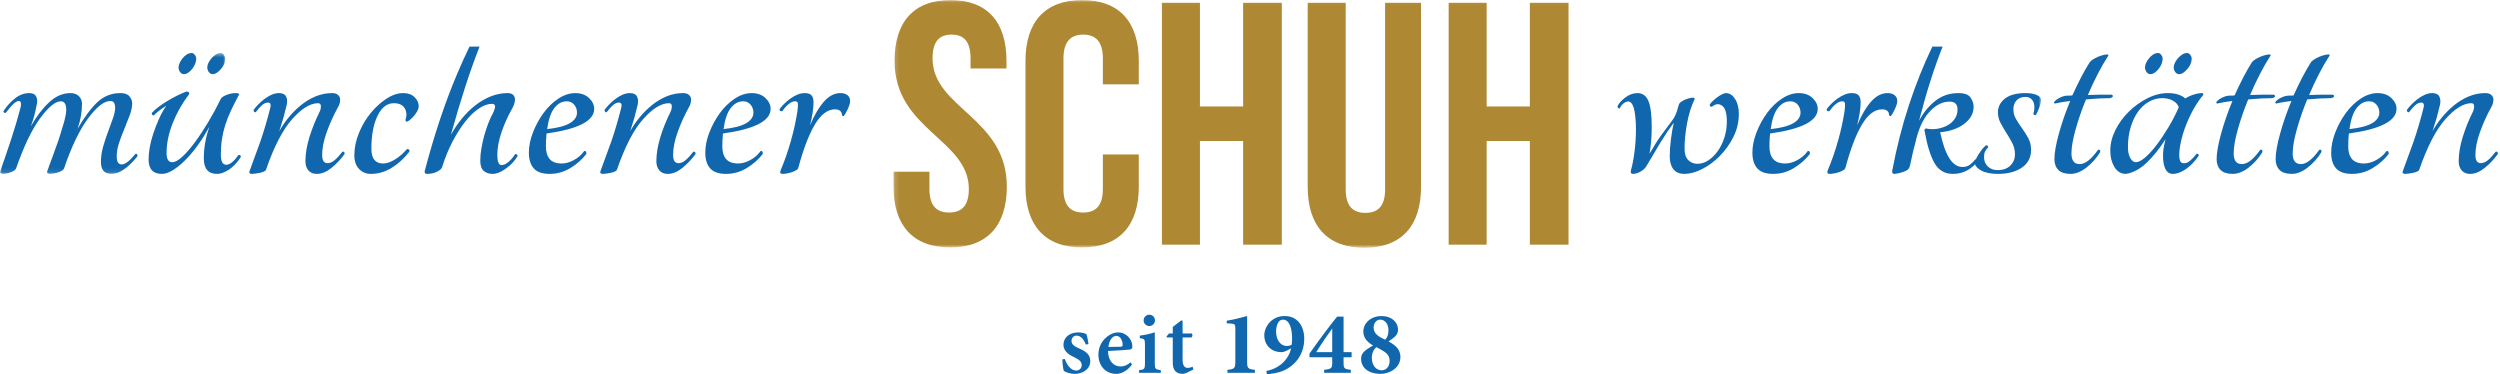 <?xml version="1.0" encoding="UTF-8"?>
<svg width="588px" height="88px" viewBox="0 0 588 88" version="1.1" xmlns="http://www.w3.org/2000/svg" xmlns:xlink="http://www.w3.org/1999/xlink">
    <!-- Generator: Sketch 64 (93537) - https://sketch.com -->
    <title>MSW_Logo_blau_gold_neu_30042020</title>
    <desc>Created with Sketch.</desc>
    <defs>
        <polygon id="path-1" points="0 0.469 52.984 0.469 52.984 28.9 0 28.9"></polygon>
        <polygon id="path-3" points="0.156 0.04 270.045 0.04 270.045 58.275 0.156 58.275"></polygon>
    </defs>
    <g id="MSW_Logo_blau_gold_neu_30042020" stroke="none" stroke-width="1" fill="none" fill-rule="evenodd">
        <path d="M121.125,36.298 C120.729,36.941 120.233,37.523 119.64,38.042 C119.045,38.563 118.501,38.822 118.006,38.822 C117.61,38.822 117.338,38.599 117.19,38.154 C117.042,37.708 116.967,37.139 116.967,36.446 C116.967,34.863 117.29,33.106 117.933,31.176 C118.576,29.246 119.417,27.365 120.457,25.534 C120.901,24.742 121.125,24.025 121.125,23.381 C121.125,22.985 120.988,22.639 120.716,22.342 C120.443,22.045 120.011,21.896 119.417,21.896 C118.032,21.896 116.695,22.156 115.409,22.676 C114.122,23.196 112.91,23.901 111.771,24.792 C110.633,25.682 109.582,26.722 108.617,27.909 C107.651,29.097 106.797,30.359 106.056,31.695 C108.334,23.48 110.563,16.613 112.744,11.095 C112.763,11.047 112.782,11.002 112.801,10.955 L110.433,10.955 C109.468,12.942 108.517,15.022 107.584,17.22 C104.687,24.049 102.124,31.72 99.894,40.232 C99.795,40.678 99.994,40.9 100.489,40.9 C101.33,40.9 102.097,40.726 102.79,40.381 C103.482,40.033 103.877,39.688 103.977,39.342 C104.669,37.114 105.499,35.085 106.463,33.254 C107.429,31.423 108.431,29.852 109.471,28.54 C110.51,27.229 111.573,26.214 112.663,25.497 C113.75,24.779 114.766,24.42 115.706,24.42 C116.201,24.42 116.447,24.643 116.447,25.089 C116.447,25.336 116.325,25.757 116.077,26.351 C115.631,27.142 115.224,28.021 114.852,28.986 C114.48,29.951 114.16,30.928 113.887,31.918 C113.614,32.908 113.392,33.91 113.219,34.925 C113.045,35.939 112.958,36.892 112.958,37.783 C112.958,38.92 113.231,39.725 113.775,40.195 C114.319,40.664 115.013,40.9 115.854,40.9 C116.794,40.9 117.846,40.48 119.008,39.639 C120.171,38.797 121.075,37.832 121.719,36.743 C121.768,36.595 121.719,36.459 121.569,36.335 C121.421,36.211 121.272,36.199 121.125,36.298" id="Fill-1" fill="#1167AD"></path>
        <path d="M163.063,35.704 C162.37,36.595 161.75,37.263 161.207,37.708 C160.663,38.154 160.118,38.376 159.573,38.376 C158.732,38.376 158.312,37.733 158.312,36.446 C158.312,34.863 158.67,33.069 159.388,31.064 C160.105,29.06 160.983,27.118 162.023,25.237 C162.37,24.693 162.542,24.074 162.542,23.381 C162.542,22.985 162.381,22.639 162.061,22.342 C161.738,22.045 161.28,21.896 160.687,21.896 C159.301,21.896 157.99,22.156 156.752,22.676 C155.516,23.196 154.364,23.888 153.301,24.754 C152.236,25.621 151.271,26.586 150.405,27.65 C149.54,28.714 148.81,29.79 148.215,30.879 L149.219,27.65 L149.998,24.569 C150.146,23.827 150.084,23.196 149.812,22.676 C149.54,22.156 148.983,21.896 148.142,21.896 C147.547,21.896 146.955,22.033 146.36,22.305 C145.767,22.577 145.197,22.923 144.652,23.344 C144.108,23.765 143.625,24.198 143.206,24.643 C142.785,25.089 142.451,25.484 142.204,25.83 C142.153,25.979 142.19,26.128 142.314,26.276 C142.438,26.425 142.575,26.45 142.723,26.351 C143.119,25.806 143.564,25.299 144.059,24.829 C144.554,24.359 145.073,24.122 145.618,24.122 C145.865,24.122 146.039,24.235 146.138,24.458 C146.236,24.68 146.211,25.039 146.063,25.534 C145.419,28.107 144.666,30.668 143.799,33.217 L141.238,40.232 C141.14,40.48 141.151,40.652 141.275,40.752 C141.399,40.851 141.584,40.9 141.833,40.9 C142.029,40.9 142.303,40.875 142.648,40.826 C142.995,40.777 143.341,40.715 143.688,40.641 C144.035,40.566 144.344,40.467 144.616,40.344 C144.888,40.221 145.048,40.084 145.099,39.935 C146.979,34.492 149.033,30.52 151.259,28.021 C153.486,25.522 155.516,24.272 157.347,24.272 C157.792,24.272 158.015,24.519 158.015,25.014 C158.015,25.41 157.94,25.781 157.792,26.128 C156.752,28.206 155.923,30.26 155.306,32.289 C154.687,34.318 154.377,36.199 154.377,37.931 C154.377,38.822 154.612,39.539 155.083,40.084 C155.553,40.627 156.208,40.9 157.049,40.9 C158.188,40.9 159.338,40.43 160.501,39.49 C161.665,38.55 162.691,37.461 163.582,36.224 C163.631,36.026 163.582,35.865 163.434,35.741 C163.285,35.617 163.162,35.605 163.063,35.704" id="Fill-2" fill="#1167AD"></path>
        <path d="M94.848,21.896 C93.561,21.896 92.249,22.33 90.914,23.196 C89.578,24.062 88.34,25.188 87.202,26.573 C86.063,27.959 85.136,29.53 84.419,31.287 C83.701,33.044 83.341,34.788 83.341,36.521 C83.341,37.906 83.712,38.982 84.456,39.75 C85.197,40.518 86.113,40.9 87.202,40.9 C88.934,40.9 90.566,40.43 92.102,39.49 C93.635,38.55 95.02,37.288 96.258,35.704 C96.357,35.506 96.332,35.333 96.184,35.184 C96.036,35.036 95.862,35.011 95.665,35.11 C94.823,36.1 93.895,36.904 92.88,37.523 C91.867,38.141 90.938,38.451 90.097,38.451 C88.266,38.451 87.351,37.288 87.351,34.962 C87.351,31.794 87.832,29.221 88.797,27.241 C89.763,25.262 91.038,24.272 92.621,24.272 C93.857,24.272 94.711,24.668 95.182,25.46 C95.651,26.252 95.713,27.167 95.368,28.206 C95.368,28.553 95.516,28.677 95.812,28.578 C96.06,28.479 96.345,28.281 96.666,27.984 C96.988,27.687 97.285,27.365 97.558,27.019 C97.83,26.672 98.053,26.326 98.226,25.979 C98.398,25.633 98.485,25.311 98.485,25.014 C98.485,24.222 98.164,23.505 97.52,22.862 C96.876,22.218 95.985,21.896 94.848,21.896" id="Fill-3" fill="#1167AD"></path>
        <path d="M133.993,28.986 C132.849,29.654 131.083,30.112 128.694,30.359 C128.993,28.132 129.553,26.487 130.374,25.423 C131.194,24.359 132.177,23.827 133.322,23.827 C134.018,23.827 134.589,24.086 135.038,24.606 C135.485,25.126 135.709,25.757 135.709,26.499 C135.709,27.489 135.138,28.318 133.993,28.986 Z M135.301,21.896 C133.964,21.896 132.641,22.33 131.33,23.196 C130.019,24.062 128.855,25.188 127.84,26.573 C126.827,27.959 125.998,29.481 125.354,31.139 C124.71,32.797 124.389,34.393 124.389,35.927 C124.389,37.51 124.772,38.734 125.54,39.601 C126.307,40.467 127.557,40.9 129.289,40.9 C131.021,40.9 132.641,40.443 134.15,39.527 C135.66,38.611 136.91,37.51 137.899,36.224 C137.948,36.026 137.923,35.84 137.825,35.667 C137.726,35.494 137.578,35.457 137.379,35.556 C136.786,36.397 135.994,37.09 135.004,37.634 C134.015,38.178 133.049,38.451 132.108,38.451 C130.823,38.451 129.882,38.104 129.289,37.411 C128.694,36.719 128.397,35.729 128.397,34.442 L128.435,32.883 L128.545,31.398 C136.019,30.359 139.754,28.429 139.754,25.608 C139.754,24.668 139.347,23.814 138.531,23.047 C137.713,22.28 136.638,21.896 135.301,21.896 L135.301,21.896 Z" id="Fill-4" fill="#1167AD"></path>
        <path d="M80.522,35.704 C79.83,36.595 79.211,37.263 78.666,37.708 C78.123,38.154 77.579,38.376 77.034,38.376 C76.192,38.376 75.771,37.733 75.771,36.446 C75.771,34.863 76.13,33.069 76.849,31.064 C77.565,29.06 78.444,27.118 79.483,25.237 C79.83,24.693 80.003,24.074 80.003,23.381 C80.003,22.985 79.842,22.639 79.52,22.342 C79.199,22.045 78.742,21.896 78.147,21.896 C76.762,21.896 75.451,22.156 74.213,22.676 C72.976,23.196 71.826,23.888 70.762,24.754 C69.698,25.621 68.732,26.586 67.867,27.65 C67,28.714 66.27,29.79 65.677,30.879 L66.679,27.65 L67.457,24.569 C67.606,23.827 67.544,23.196 67.272,22.676 C67,22.156 66.443,21.896 65.602,21.896 C65.008,21.896 64.415,22.033 63.82,22.305 C63.227,22.577 62.658,22.923 62.113,23.344 C61.568,23.765 61.086,24.198 60.665,24.643 C60.246,25.089 59.912,25.484 59.664,25.83 C59.614,25.979 59.651,26.128 59.774,26.276 C59.898,26.425 60.035,26.45 60.184,26.351 C60.58,25.806 61.024,25.299 61.519,24.829 C62.015,24.359 62.534,24.122 63.079,24.122 C63.326,24.122 63.498,24.235 63.598,24.458 C63.696,24.68 63.672,25.039 63.523,25.534 C62.88,28.107 62.125,30.668 61.259,33.217 L58.698,40.232 C58.6,40.48 58.611,40.652 58.735,40.752 C58.859,40.851 59.045,40.9 59.292,40.9 C59.491,40.9 59.763,40.875 60.109,40.826 C60.456,40.777 60.802,40.715 61.148,40.641 C61.495,40.566 61.804,40.467 62.077,40.344 C62.349,40.221 62.51,40.084 62.559,39.935 C64.439,34.492 66.493,30.52 68.72,28.021 C70.946,25.522 72.976,24.272 74.807,24.272 C75.252,24.272 75.475,24.519 75.475,25.014 C75.475,25.41 75.4,25.781 75.252,26.128 C74.213,28.206 73.385,30.26 72.766,32.289 C72.146,34.318 71.837,36.199 71.837,37.931 C71.837,38.822 72.072,39.539 72.542,40.084 C73.013,40.627 73.668,40.9 74.51,40.9 C75.648,40.9 76.798,40.43 77.961,39.49 C79.124,38.55 80.151,37.461 81.042,36.224 C81.091,36.026 81.042,35.865 80.894,35.741 C80.746,35.617 80.622,35.605 80.522,35.704" id="Fill-5" fill="#1167AD"></path>
        <path d="M43.261,17.442 C43.606,17.442 43.954,17.319 44.299,17.071 C44.645,16.824 44.956,16.527 45.227,16.18 C45.499,15.834 45.723,15.45 45.895,15.03 C46.068,14.609 46.155,14.201 46.155,13.805 C46.155,13.508 46.043,13.211 45.821,12.913 C45.599,12.617 45.364,12.469 45.117,12.469 C44.67,12.469 44.263,12.592 43.892,12.84 C43.52,13.087 43.199,13.384 42.927,13.731 C42.654,14.077 42.432,14.436 42.258,14.807 C42.084,15.178 41.998,15.512 41.998,15.809 C41.998,16.255 42.123,16.638 42.37,16.96 C42.617,17.282 42.914,17.442 43.261,17.442" id="Fill-6" fill="#1167AD"></path>
        <g id="Group-10" transform="translate(0, 12)">
            <mask id="mask-2" fill="white">
                <use xlink:href="#path-1"></use>
            </mask>
            <g id="Clip-8"></g>
            <path d="M50.016,5.442 C50.361,5.442 50.708,5.319 51.055,5.071 C51.4,4.824 51.723,4.527 52.019,4.18 C52.316,3.834 52.552,3.45 52.725,3.03 C52.897,2.609 52.984,2.201 52.984,1.805 C52.984,1.508 52.873,1.211 52.65,0.913 C52.428,0.617 52.192,0.469 51.945,0.469 C51.499,0.469 51.091,0.592 50.721,0.84 C50.35,1.087 50.016,1.384 49.719,1.731 C49.421,2.077 49.186,2.436 49.014,2.807 C48.839,3.178 48.753,3.512 48.753,3.809 C48.753,4.255 48.877,4.638 49.124,4.96 C49.372,5.282 49.668,5.442 50.016,5.442" id="Fill-7" fill="#1167AD" mask="url(#mask-2)"></path>
            <path d="M28.64,26.673 C27.848,26.673 27.452,26.055 27.452,24.818 C27.452,23.778 27.637,22.702 28.008,21.588 C28.379,20.475 28.799,19.361 29.271,18.248 L30.533,15.056 C30.903,14.041 31.088,13.113 31.088,12.272 C31.088,11.728 30.878,11.196 30.457,10.676 C30.038,10.156 29.331,9.896 28.343,9.896 C26.214,9.896 24.396,10.614 22.887,12.049 C21.376,13.484 19.831,15.563 18.247,18.285 C18.939,16.305 19.286,14.351 19.286,12.42 C19.286,11.728 19.051,11.134 18.581,10.639 C18.11,10.144 17.431,9.896 16.54,9.896 C14.757,9.896 13.087,10.626 11.528,12.086 C9.969,13.546 8.547,15.415 7.261,17.691 C7.606,16.751 7.878,15.909 8.077,15.167 C8.274,14.425 8.473,13.509 8.67,12.42 C8.819,11.728 8.757,11.134 8.485,10.639 C8.213,10.144 7.682,9.896 6.89,9.896 C5.702,9.896 4.588,10.305 3.548,11.121 C2.51,11.938 1.619,12.915 0.876,14.054 C0.777,14.202 0.802,14.338 0.951,14.462 C1.1,14.586 1.248,14.598 1.396,14.499 C1.94,13.757 2.484,13.113 3.029,12.569 C3.573,12.025 4.043,11.752 4.439,11.752 C4.885,11.752 5.034,12.198 4.885,13.089 L3.882,16.726 L2.659,20.66 L1.322,24.632 L0.06,28.232 C-0.04,28.48 -0.015,28.652 0.134,28.752 C0.283,28.851 0.48,28.9 0.728,28.9 C1.272,28.9 1.891,28.764 2.583,28.492 C3.276,28.221 3.672,27.935 3.771,27.639 C5.603,22.393 7.496,18.446 9.451,15.798 C11.404,13.15 13.025,11.827 14.312,11.827 C15.153,11.827 15.575,12.495 15.575,13.83 C15.575,14.524 15.401,15.501 15.055,16.763 L13.83,20.772 L12.346,24.892 L11.121,28.232 C10.972,28.678 11.194,28.9 11.789,28.9 C12.432,28.9 13.112,28.764 13.83,28.492 C14.547,28.221 14.956,27.935 15.055,27.639 C16.787,22.541 18.667,18.619 20.696,15.872 C22.726,13.126 24.482,11.752 25.966,11.752 C26.709,11.752 27.081,12.272 27.081,13.311 C27.081,14.004 26.908,14.845 26.56,15.835 L25.411,18.99 C24.989,20.104 24.605,21.267 24.26,22.479 C23.914,23.692 23.74,24.892 23.74,26.078 C23.74,27.959 24.557,28.9 26.189,28.9 C27.18,28.9 28.193,28.529 29.232,27.787 C30.272,27.045 31.287,26.055 32.276,24.818 C32.375,24.62 32.363,24.446 32.239,24.298 C32.116,24.149 31.979,24.125 31.831,24.224 C30.495,25.857 29.431,26.673 28.64,26.673 Z" id="Fill-9" fill="#1167AD" mask="url(#mask-2)"></path>
        </g>
        <path d="M56.028,36.521 C54.988,38.005 54.048,38.748 53.207,38.748 C52.366,38.748 51.945,37.956 51.945,36.372 C51.945,35.036 52.032,33.811 52.206,32.698 C52.378,31.584 52.639,30.483 52.984,29.394 C53.331,28.305 53.765,27.204 54.284,26.091 C54.804,24.976 55.41,23.777 56.102,22.49 C56.399,22.094 56.176,21.896 55.435,21.896 C54.691,21.896 53.961,22.045 53.245,22.342 C52.526,22.639 52.094,22.936 51.945,23.233 C51.055,25.064 50.078,26.87 49.014,28.652 C47.95,30.433 46.897,32.029 45.858,33.44 C44.819,34.85 43.83,35.989 42.89,36.855 C41.948,37.721 41.157,38.154 40.514,38.154 C39.623,38.154 39.178,37.436 39.178,36.001 C39.178,33.724 39.66,31.374 40.626,28.949 C41.59,26.524 42.865,24.272 44.447,22.193 C44.546,21.995 44.535,21.835 44.411,21.711 C44.288,21.587 44.102,21.525 43.854,21.525 C42.419,22.07 40.921,22.812 39.364,23.752 C37.805,24.693 36.604,25.608 35.763,26.499 C35.664,26.647 35.677,26.808 35.799,26.982 C35.923,27.155 36.06,27.192 36.208,27.093 C36.604,26.697 37.049,26.313 37.544,25.942 C38.04,25.571 38.559,25.212 39.104,24.866 C38.411,25.905 37.816,26.994 37.322,28.132 C36.827,29.27 36.394,30.396 36.022,31.51 C35.651,32.623 35.379,33.7 35.206,34.739 C35.033,35.778 34.946,36.694 34.946,37.486 C34.946,39.762 35.985,40.9 38.064,40.9 C39.499,40.9 41.255,39.898 43.334,37.894 C45.413,35.89 47.393,33.18 49.273,29.765 C48.382,32.24 47.936,34.739 47.936,37.263 C47.936,39.688 48.977,40.9 51.055,40.9 C51.895,40.9 52.823,40.566 53.838,39.898 C54.852,39.23 55.78,38.253 56.622,36.966 C56.671,36.768 56.622,36.62 56.474,36.521 C56.326,36.422 56.176,36.422 56.028,36.521" id="Fill-11" fill="#1167AD"></path>
        <path d="M197.651,21.896 C196.266,21.896 194.979,22.565 193.792,23.901 C192.604,25.237 191.515,27.093 190.524,29.468 C190.772,28.479 190.971,27.514 191.119,26.573 C191.268,25.633 191.341,24.792 191.341,24.049 C191.341,23.356 191.193,22.824 190.896,22.453 C190.6,22.082 190.055,21.896 189.264,21.896 C188.669,21.896 188.087,22.02 187.519,22.268 C186.95,22.515 186.405,22.824 185.885,23.196 C185.365,23.567 184.896,23.963 184.476,24.383 C184.055,24.804 183.695,25.212 183.398,25.608 C183.299,25.806 183.336,25.967 183.511,26.091 C183.684,26.214 183.869,26.202 184.066,26.054 C184.513,25.41 184.995,24.878 185.515,24.458 C186.034,24.037 186.542,23.827 187.037,23.827 C187.432,23.827 187.643,24.025 187.667,24.42 C187.691,24.816 187.654,25.385 187.556,26.128 C187.408,27.118 187.209,28.194 186.961,29.357 C186.714,30.52 186.417,31.72 186.071,32.957 C185.725,34.195 185.341,35.419 184.92,36.632 C184.5,37.844 184.066,38.971 183.622,40.01 C183.374,40.604 183.522,40.9 184.066,40.9 C184.363,40.9 184.71,40.863 185.106,40.789 C185.501,40.715 185.885,40.615 186.256,40.492 C186.627,40.367 186.961,40.219 187.258,40.045 C187.556,39.871 187.729,39.66 187.778,39.412 C188.966,34.997 190.266,31.611 191.676,29.254 C193.085,26.898 194.658,25.72 196.39,25.72 C196.934,25.72 197.341,25.843 197.614,26.091 C197.887,26.338 198.022,26.635 198.022,26.982 C198.022,27.08 198.071,27.167 198.17,27.241 C198.27,27.316 198.369,27.328 198.468,27.278 C198.715,26.982 199.024,26.439 199.396,25.651 C199.767,24.863 199.953,24.224 199.953,23.735 C199.953,23.195 199.754,22.754 199.358,22.411 C198.962,22.068 198.394,21.896 197.651,21.896" id="Fill-12" fill="#1167AD"></path>
        <path d="M175.485,28.986 C174.34,29.654 172.575,30.112 170.187,30.359 C170.485,28.132 171.044,26.487 171.865,25.423 C172.687,24.359 173.669,23.827 174.813,23.827 C175.511,23.827 176.083,24.086 176.53,24.606 C176.978,25.126 177.202,25.757 177.202,26.499 C177.202,27.489 176.629,28.318 175.485,28.986 Z M176.793,21.896 C175.458,21.896 174.133,22.33 172.823,23.196 C171.511,24.062 170.348,25.188 169.333,26.573 C168.318,27.959 167.489,29.481 166.847,31.139 C166.204,32.797 165.881,34.393 165.881,35.927 C165.881,37.51 166.265,38.734 167.031,39.601 C167.798,40.467 169.048,40.9 170.781,40.9 C172.513,40.9 174.133,40.443 175.643,39.527 C177.152,38.611 178.401,37.51 179.392,36.224 C179.44,36.026 179.417,35.84 179.317,35.667 C179.219,35.494 179.069,35.457 178.872,35.556 C178.278,36.397 177.486,37.09 176.497,37.634 C175.506,38.178 174.542,38.451 173.602,38.451 C172.314,38.451 171.375,38.104 170.781,37.411 C170.187,36.719 169.89,35.729 169.89,34.442 L169.927,32.883 L170.039,31.398 C177.511,30.359 181.248,28.429 181.248,25.608 C181.248,24.668 180.839,23.814 180.022,23.047 C179.206,22.28 178.129,21.896 176.793,21.896 L176.793,21.896 Z" id="Fill-13" fill="#1167AD"></path>
        <path d="M513.559,17.071 C513.904,16.824 514.227,16.527 514.523,16.18 C514.82,15.834 515.056,15.45 515.229,15.03 C515.401,14.609 515.488,14.201 515.488,13.805 C515.488,13.508 515.378,13.211 515.154,12.913 C514.932,12.617 514.696,12.469 514.449,12.469 C514.004,12.469 513.596,12.592 513.225,12.84 C512.854,13.087 512.52,13.384 512.223,13.731 C511.926,14.077 511.69,14.436 511.518,14.807 C511.344,15.178 511.258,15.512 511.258,15.809 C511.258,16.255 511.381,16.638 511.629,16.96 C511.876,17.282 512.173,17.442 512.52,17.442 C512.865,17.442 513.213,17.319 513.559,17.071 Z" id="Fill-14" fill="#1167AD"></path>
        <path d="M506.804,17.071 C507.149,16.824 507.459,16.527 507.731,16.18 C508.004,15.834 508.227,15.45 508.399,15.03 C508.572,14.609 508.659,14.201 508.659,13.805 C508.659,13.508 508.548,13.211 508.325,12.913 C508.103,12.617 507.867,12.469 507.619,12.469 C507.175,12.469 506.767,12.592 506.396,12.84 C506.023,13.087 505.702,13.384 505.431,13.731 C505.157,14.077 504.936,14.436 504.762,14.807 C504.589,15.178 504.503,15.512 504.503,15.809 C504.503,16.255 504.625,16.638 504.874,16.96 C505.12,17.282 505.417,17.442 505.765,17.442 C506.11,17.442 506.456,17.319 506.804,17.071 Z" id="Fill-15" fill="#1167AD"></path>
        <path d="M493.702,23.158 L496.264,23.084 C496.659,22.985 496.883,22.849 496.932,22.676 C496.981,22.503 496.883,22.367 496.635,22.268 L493.926,22.268 L491.067,22.342 C491.81,20.61 492.589,18.952 493.405,17.368 C494.223,15.785 495.051,14.349 495.893,13.063 C495.941,12.865 495.806,12.778 495.484,12.803 C495.162,12.828 494.755,12.913 494.26,13.063 C493.765,13.211 493.258,13.421 492.737,13.694 C492.218,13.966 491.81,14.275 491.513,14.622 C490.819,15.71 490.126,16.923 489.435,18.259 C488.741,19.595 488.073,20.981 487.43,22.416 C487.231,22.466 487.033,22.49 486.837,22.49 L486.242,22.49 C485.847,22.49 485.426,22.577 484.98,22.75 C484.534,22.923 484.151,23.121 483.829,23.344 C483.508,23.567 483.285,23.777 483.161,23.975 C483.037,24.173 483.1,24.297 483.348,24.346 C484.436,24.099 485.623,23.901 486.91,23.752 C485.821,26.375 484.931,28.949 484.237,31.473 C483.546,33.997 483.198,35.976 483.198,37.411 C483.198,38.5 483.508,39.353 484.126,39.973 C484.745,40.59 485.697,40.9 486.984,40.9 C488.222,40.9 489.483,40.393 490.771,39.379 C492.057,38.363 493.12,37.164 493.963,35.778 C494.012,35.531 493.975,35.358 493.851,35.259 C493.728,35.16 493.592,35.16 493.442,35.259 C491.859,37.486 490.424,38.599 489.138,38.599 C487.851,38.599 487.208,37.758 487.208,36.075 C487.208,34.64 487.528,32.772 488.173,30.47 C488.815,28.169 489.633,25.806 490.621,23.381 L493.702,23.158 Z" id="Fill-16" fill="#1167AD"></path>
        <path d="M541.17,38.599 C539.884,38.599 539.239,37.758 539.239,36.075 C539.239,34.64 539.562,32.772 540.204,30.47 C540.849,28.169 541.665,25.806 542.654,23.381 L545.735,23.158 L548.297,23.084 C548.691,22.985 548.914,22.849 548.965,22.676 C549.014,22.503 548.914,22.367 548.667,22.268 L545.957,22.268 L543.1,22.342 C543.843,20.61 544.621,18.952 545.438,17.368 C546.255,15.785 547.083,14.349 547.925,13.063 C547.975,12.865 547.839,12.778 547.517,12.803 C547.194,12.828 546.786,12.913 546.291,13.063 C545.797,13.211 545.289,13.421 544.771,13.694 C544.25,13.966 543.843,14.275 543.546,14.622 C542.853,15.71 542.159,16.923 541.467,18.259 C540.773,19.595 540.105,20.981 539.463,22.416 C539.265,22.466 539.066,22.49 538.868,22.49 L538.274,22.49 C537.879,22.49 537.458,22.577 537.013,22.75 C536.567,22.923 536.184,23.121 535.862,23.344 C535.54,23.567 535.317,23.777 535.194,23.975 C535.07,24.173 535.133,24.297 535.38,24.346 C536.469,24.099 537.656,23.901 538.942,23.752 C537.854,26.375 536.964,28.949 536.271,31.473 C535.577,33.997 535.231,35.976 535.231,37.411 C535.231,38.5 535.54,39.353 536.159,39.973 C536.777,40.59 537.73,40.9 539.018,40.9 C540.255,40.9 541.517,40.393 542.803,39.379 C544.09,38.363 545.153,37.164 545.994,35.778 C546.045,35.531 546.008,35.358 545.884,35.259 C545.76,35.16 545.623,35.16 545.476,35.259 C543.892,37.486 542.456,38.599 541.17,38.599 Z" id="Fill-17" fill="#1167AD"></path>
        <g id="Group-21" transform="translate(521, 12)" fill="#1167AD">
            <path d="M13.786,10.268 L11.077,10.268 L8.22,10.342 C8.962,8.61 9.741,6.952 10.558,5.368 C11.375,3.785 12.203,2.349 13.045,1.063 C13.095,0.865 12.957,0.778 12.637,0.803 C12.314,0.828 11.906,0.913 11.411,1.063 C10.916,1.211 10.409,1.421 9.89,1.694 C9.37,1.966 8.962,2.275 8.665,2.622 C7.973,3.71 7.279,4.923 6.587,6.259 C5.894,7.595 5.226,8.981 4.582,10.416 C4.385,10.466 4.187,10.49 3.988,10.49 L3.395,10.49 C2.999,10.49 2.577,10.577 2.133,10.75 C1.688,10.923 1.304,11.121 0.981,11.344 C0.66,11.567 0.438,11.777 0.313,11.975 C0.19,12.173 0.251,12.297 0.5,12.346 C1.589,12.099 2.775,11.901 4.063,11.752 C2.974,14.375 2.083,16.949 1.391,19.473 C0.697,21.997 0.351,23.976 0.351,25.411 C0.351,26.5 0.66,27.353 1.278,27.973 C1.897,28.59 2.851,28.9 4.137,28.9 C5.373,28.9 6.636,28.393 7.923,27.379 C9.21,26.363 10.273,25.164 11.114,23.778 C11.164,23.531 11.126,23.358 11.004,23.259 C10.88,23.16 10.743,23.16 10.595,23.259 C9.012,25.486 7.576,26.599 6.289,26.599 C5.003,26.599 4.359,25.758 4.359,24.075 C4.359,22.64 4.682,20.772 5.324,18.47 C5.968,16.169 6.784,13.806 7.774,11.381 L10.854,11.158 L13.415,11.084 C13.812,10.985 14.034,10.849 14.083,10.676 C14.134,10.503 14.034,10.367 13.786,10.268" id="Fill-18"></path>
            <path d="M66.34,23.741 C66.191,23.617 66.067,23.605 65.969,23.704 C65.275,24.595 64.657,25.263 64.112,25.708 C63.568,26.154 63.023,26.376 62.479,26.376 C61.639,26.376 61.218,25.733 61.218,24.446 C61.218,22.863 61.576,21.069 62.295,19.064 C63.012,17.06 63.89,15.118 64.93,13.237 C65.275,12.693 65.448,12.074 65.448,11.381 C65.448,10.985 65.288,10.639 64.967,10.342 C64.645,10.045 64.187,9.896 63.594,9.896 C62.208,9.896 60.896,10.156 59.658,10.676 C58.422,11.196 57.271,11.888 56.206,12.754 C55.144,13.621 54.178,14.586 53.312,15.65 C52.445,16.714 51.716,17.79 51.123,18.879 L52.125,15.65 L52.903,12.569 C53.053,11.827 52.99,11.196 52.719,10.676 C52.445,10.156 51.89,9.896 51.048,9.896 C50.454,9.896 49.86,10.033 49.267,10.305 C48.673,10.577 48.104,10.923 47.559,11.344 C47.015,11.765 46.532,12.198 46.111,12.643 C45.69,13.089 45.356,13.484 45.109,13.83 C45.06,13.979 45.097,14.128 45.221,14.276 C45.345,14.425 45.48,14.45 45.629,14.351 C46.024,13.806 46.471,13.299 46.966,12.829 C47.461,12.359 47.979,12.122 48.523,12.122 C48.771,12.122 48.944,12.235 49.043,12.458 C49.143,12.68 49.117,13.039 48.97,13.534 C48.326,16.107 47.571,18.668 46.705,21.217 L44.145,28.232 C44.046,28.48 44.058,28.652 44.182,28.752 C44.306,28.851 44.49,28.9 44.738,28.9 C44.937,28.9 45.208,28.875 45.555,28.826 C45.901,28.777 46.248,28.715 46.594,28.641 C46.94,28.566 47.25,28.467 47.521,28.344 C47.795,28.221 47.954,28.084 48.005,27.935 C49.885,22.492 51.938,18.52 54.166,16.021 C56.393,13.522 58.422,12.272 60.253,12.272 C60.698,12.272 60.921,12.519 60.921,13.014 C60.921,13.41 60.847,13.781 60.698,14.128 C59.658,16.206 58.829,18.26 58.212,20.289 C57.593,22.318 57.283,24.199 57.283,25.931 C57.283,26.822 57.519,27.539 57.988,28.084 C58.459,28.627 59.114,28.9 59.956,28.9 C61.094,28.9 62.244,28.43 63.407,27.49 C64.57,26.55 65.598,25.461 66.488,24.224 C66.537,24.026 66.488,23.865 66.34,23.741" id="Fill-20"></path>
        </g>
        <path d="M510.032,29.914 C509.116,31.448 508.188,32.834 507.248,34.071 C506.309,35.308 505.405,36.298 504.54,37.04 C503.674,37.783 502.943,38.154 502.35,38.154 C501.854,38.154 501.422,37.832 501.051,37.189 C500.68,36.545 500.493,35.679 500.493,34.59 C500.493,32.908 500.703,31.361 501.124,29.951 C501.546,28.54 502.114,27.328 502.832,26.313 C503.55,25.299 504.403,24.507 505.393,23.938 C506.383,23.369 507.446,23.084 508.584,23.084 C509.525,23.084 510.354,23.282 511.071,23.678 C511.789,24.074 512.248,24.594 512.444,25.237 C511.753,26.821 510.947,28.38 510.032,29.914 Z M515.303,26.833 C516.119,25.175 517.097,23.653 518.235,22.268 C518.235,22.02 518.137,21.896 517.938,21.896 C517.345,21.896 516.663,22.02 515.896,22.268 C515.13,22.515 514.498,22.812 514.004,23.158 C513.015,22.317 511.653,21.896 509.922,21.896 C508.287,21.896 506.667,22.305 505.059,23.121 C503.45,23.938 501.99,24.99 500.68,26.276 C499.367,27.563 498.316,29.011 497.524,30.619 C496.732,32.227 496.337,33.848 496.337,35.481 C496.337,36.916 496.658,38.178 497.302,39.268 C497.945,40.355 498.86,40.9 500.049,40.9 C501.78,40.604 503.426,39.699 504.984,38.191 C506.544,36.681 507.991,34.863 509.327,32.735 C508.733,34.962 508.593,36.879 508.905,38.488 C509.219,40.096 509.929,40.9 511.034,40.9 C512.024,40.9 513.063,40.518 514.152,39.75 C515.241,38.982 516.23,37.956 517.121,36.669 C517.172,36.471 517.121,36.323 516.974,36.224 C516.824,36.125 516.7,36.125 516.602,36.224 C515.563,37.51 514.746,38.216 514.152,38.339 C513.559,38.463 513.138,38.376 512.891,38.078 C512.594,37.634 512.494,36.818 512.594,35.63 C512.692,34.442 512.965,33.093 513.409,31.584 C513.855,30.075 514.486,28.491 515.303,26.833 Z" id="Fill-22" fill="#1167AD"></path>
        <path d="M557.898,28.986 C556.755,29.654 554.988,30.112 552.601,30.359 C552.898,28.132 553.458,26.487 554.279,25.423 C555.101,24.359 556.083,23.827 557.228,23.827 C557.924,23.827 558.496,24.086 558.943,24.606 C559.392,25.126 559.615,25.757 559.615,26.499 C559.615,27.489 559.044,28.318 557.898,28.986 Z M555.235,23.196 C553.925,24.062 552.762,25.188 551.746,26.573 C550.732,27.959 549.903,29.481 549.261,31.139 C548.616,32.797 548.296,34.393 548.296,35.927 C548.296,37.51 548.679,38.734 549.445,39.601 C550.213,40.467 551.463,40.9 553.194,40.9 C554.927,40.9 556.548,40.443 558.057,39.527 C559.565,38.611 560.815,37.51 561.806,36.224 C561.854,36.026 561.829,35.84 561.73,35.667 C561.632,35.494 561.483,35.457 561.285,35.556 C560.691,36.397 559.899,37.09 558.91,37.634 C557.921,38.178 556.956,38.451 556.016,38.451 C554.729,38.451 553.788,38.104 553.194,37.411 C552.601,36.719 552.304,35.729 552.304,34.442 L552.341,32.883 L552.452,31.398 C559.925,30.359 563.661,28.429 563.661,25.608 C563.661,24.668 563.253,23.814 562.437,23.047 C561.619,22.28 560.544,21.896 559.208,21.896 C557.87,21.896 556.548,22.33 555.235,23.196 Z" id="Fill-23" fill="#1167AD"></path>
        <path d="M405.077,22.156 C404.706,22.33 404.334,22.552 403.964,22.824 C403.593,23.097 403.233,23.394 402.888,23.715 C402.541,24.037 402.294,24.321 402.146,24.569 C402.096,24.717 402.12,24.853 402.22,24.976 C402.318,25.101 402.467,25.138 402.664,25.089 C403.507,24.396 404.298,24.321 405.04,24.866 C405.782,25.41 406.153,26.647 406.153,28.578 C406.153,29.914 405.956,31.188 405.56,32.401 C405.163,33.613 404.645,34.665 404,35.556 C403.357,36.446 402.628,37.164 401.812,37.708 C400.994,38.253 400.141,38.525 399.25,38.525 C398.408,38.525 397.691,38.24 397.098,37.671 C396.504,37.102 396.206,36.199 396.206,34.962 C396.206,33.131 396.404,31.139 396.801,28.986 C397.196,26.833 397.791,24.94 398.582,23.307 C398.582,23.059 398.41,22.948 398.067,22.973 C397.725,22.997 397.32,23.084 396.854,23.233 C396.39,23.381 395.948,23.591 395.531,23.864 C395.114,24.136 394.882,24.42 394.833,24.717 C394.584,25.658 394.348,26.388 394.124,26.907 C393.9,27.427 393.639,27.885 393.34,28.281 L390.801,31.695 C389.905,32.933 388.961,34.417 387.967,36.149 C388.115,35.358 388.239,34.43 388.339,33.366 C388.437,32.302 388.486,31.126 388.486,29.84 C388.486,27.019 388.227,24.99 387.707,23.752 C387.188,22.515 386.333,21.896 385.146,21.896 C384.106,21.896 383.13,22.255 382.214,22.973 C381.299,23.69 380.717,24.346 380.47,24.94 C380.42,25.138 380.47,25.299 380.617,25.423 C380.767,25.546 380.891,25.559 380.989,25.46 C381.236,24.915 381.582,24.495 382.028,24.198 C382.474,23.901 382.869,23.802 383.217,23.901 C383.81,24.148 384.219,24.891 384.44,26.128 C384.663,27.365 384.774,28.825 384.774,30.508 C384.774,32.19 384.663,33.91 384.44,35.667 C384.219,37.424 383.934,38.897 383.588,40.084 C383.488,40.627 383.637,40.9 384.032,40.9 C384.626,40.9 385.245,40.715 385.889,40.344 C386.531,39.973 387.001,39.516 387.299,38.971 L390.564,33.477 C391.653,31.695 392.692,30.161 393.683,28.874 C393.436,29.864 393.213,31.126 393.015,32.66 C392.816,34.195 392.718,35.556 392.718,36.743 C392.718,38.029 393.003,39.045 393.571,39.787 C394.141,40.529 395.019,40.9 396.206,40.9 C397.443,40.9 398.805,40.529 400.29,39.787 C401.773,39.045 403.159,38.029 404.446,36.743 C405.732,35.457 406.81,33.959 407.676,32.252 C408.541,30.545 408.975,28.726 408.975,26.796 C408.975,25.361 408.678,24.185 408.083,23.27 C407.489,22.354 406.772,21.896 405.931,21.896 C405.732,21.896 405.448,21.983 405.077,22.156 Z" id="Fill-24" fill="#1167AD"></path>
        <path d="M421.768,28.986 C420.623,29.654 418.857,30.112 416.47,30.359 C416.769,28.132 417.327,26.487 418.148,25.423 C418.97,24.359 419.951,23.827 421.097,23.827 C421.792,23.827 422.365,24.086 422.813,24.606 C423.261,25.126 423.484,25.757 423.484,26.499 C423.484,27.489 422.912,28.318 421.768,28.986 Z M419.104,23.196 C417.793,24.062 416.631,25.188 415.615,26.573 C414.602,27.959 413.772,29.481 413.13,31.139 C412.485,32.797 412.164,34.393 412.164,35.927 C412.164,37.51 412.548,38.734 413.314,39.601 C414.081,40.467 415.331,40.9 417.063,40.9 C418.796,40.9 420.417,40.443 421.926,39.527 C423.435,38.611 424.685,37.51 425.675,36.224 C425.724,36.026 425.699,35.84 425.601,35.667 C425.501,35.494 425.353,35.457 425.154,35.556 C424.561,36.397 423.769,37.09 422.779,37.634 C421.789,38.178 420.824,38.451 419.885,38.451 C418.598,38.451 417.657,38.104 417.063,37.411 C416.47,36.719 416.173,35.729 416.173,34.442 L416.21,32.883 L416.321,31.398 C423.793,30.359 427.53,28.429 427.53,25.608 C427.53,24.668 427.121,23.814 426.306,23.047 C425.488,22.28 424.412,21.896 423.076,21.896 C421.739,21.896 420.417,22.33 419.104,23.196 Z" id="Fill-25" fill="#1167AD"></path>
        <path d="M445.642,22.411 C445.245,22.068 444.677,21.896 443.934,21.896 C442.549,21.896 441.262,22.565 440.073,23.901 C438.887,25.237 437.798,27.093 436.808,29.468 C437.056,28.479 437.254,27.514 437.401,26.573 C437.551,25.633 437.624,24.792 437.624,24.049 C437.624,23.356 437.476,22.824 437.179,22.453 C436.882,22.082 436.338,21.896 435.546,21.896 C434.951,21.896 434.37,22.02 433.802,22.268 C433.232,22.515 432.688,22.824 432.168,23.196 C431.648,23.567 431.179,23.963 430.758,24.383 C430.338,24.804 429.979,25.212 429.682,25.608 C429.582,25.806 429.619,25.967 429.792,26.091 C429.967,26.214 430.151,26.202 430.35,26.054 C430.795,25.41 431.277,24.878 431.798,24.458 C432.316,24.037 432.823,23.827 433.318,23.827 C433.715,23.827 433.926,24.025 433.949,24.42 C433.975,24.816 433.938,25.385 433.839,26.128 C433.689,27.118 433.492,28.194 433.244,29.357 C432.997,30.52 432.7,31.72 432.354,32.957 C432.008,34.195 431.623,35.419 431.203,36.632 C430.782,37.844 430.35,38.971 429.904,40.01 C429.656,40.604 429.806,40.9 430.35,40.9 C430.646,40.9 430.992,40.863 431.389,40.789 C431.784,40.715 432.168,40.615 432.54,40.492 C432.91,40.367 433.244,40.219 433.542,40.045 C433.839,39.871 434.012,39.66 434.062,39.412 C435.248,34.997 436.548,31.611 437.958,29.254 C439.368,26.898 440.939,25.72 442.673,25.72 C443.217,25.72 443.624,25.843 443.896,26.091 C444.17,26.338 444.306,26.635 444.306,26.982 C444.306,27.08 444.354,27.167 444.453,27.241 C444.553,27.316 444.651,27.328 444.751,27.278 C444.997,26.982 445.308,26.439 445.679,25.651 C446.05,24.863 446.235,24.224 446.235,23.735 C446.235,23.195 446.037,22.754 445.642,22.411 Z" id="Fill-26" fill="#1167AD"></path>
        <g id="Group-30" transform="translate(210, 0)">
            <mask id="mask-4" fill="white">
                <use xlink:href="#path-3"></use>
            </mask>
            <g id="Clip-28"></g>
            <path d="M269.043,22.342 C268.373,22.045 267.492,21.896 266.399,21.896 C264.263,21.896 262.646,22.33 261.553,23.196 C260.459,24.062 259.912,25.138 259.912,26.425 C259.912,27.316 260.122,28.157 260.544,28.949 C260.964,29.741 261.422,30.52 261.916,31.287 C262.411,32.054 262.869,32.846 263.289,33.663 C263.711,34.479 263.921,35.358 263.921,36.298 C263.921,37.337 263.563,38.216 262.845,38.934 C262.126,39.65 261.124,40.01 259.839,40.01 C258.897,40.01 258.131,39.725 257.536,39.156 C256.943,38.587 256.646,37.857 256.646,36.966 C256.646,36.422 256.721,35.989 256.868,35.667 C257.018,35.345 257.239,35.036 257.536,34.739 C257.636,34.59 257.623,34.442 257.5,34.294 C257.377,34.145 257.239,34.12 257.092,34.219 C256.745,34.467 256.424,34.788 256.126,35.184 C255.829,35.58 255.558,35.976 255.31,36.372 C255.067,36.761 254.872,37.125 254.725,37.466 C254.675,37.461 254.623,37.468 254.569,37.486 C254.024,38.178 253.529,38.648 253.085,38.897 C252.64,39.145 252.145,39.268 251.6,39.268 C250.362,39.268 249.312,38.563 248.445,37.152 C247.579,35.741 246.874,33.724 246.329,31.101 C248.605,30.904 250.486,30.248 251.972,29.134 C253.455,28.021 254.198,26.672 254.198,25.089 C254.198,24.396 253.964,23.69 253.492,22.973 C253.022,22.255 252.07,21.896 250.635,21.896 C248.507,21.896 246.663,22.527 245.104,23.788 C243.546,25.051 242.297,26.598 241.355,28.429 C243.085,21.709 244.936,15.892 246.907,10.955 L244.498,10.955 C244.469,11.016 244.438,11.072 244.408,11.133 C242.427,15.24 240.632,19.731 239.021,24.606 C237.411,29.481 236.087,34.665 235.047,40.158 C234.996,40.652 235.146,40.9 235.491,40.9 C235.788,40.9 236.233,40.826 236.827,40.678 C237.422,40.529 237.916,40.355 238.313,40.158 C238.658,39.959 238.882,39.773 238.98,39.601 C239.079,39.428 239.179,39.145 239.277,38.748 L239.798,36.335 C239.995,35.419 240.218,34.541 240.466,33.7 C241.158,30.483 242.246,28.046 243.731,26.388 C245.217,24.73 246.824,23.901 248.557,23.901 C249.793,23.901 250.412,24.519 250.412,25.757 C250.412,26.548 250.201,27.266 249.781,27.909 C249.36,28.553 248.791,29.072 248.073,29.468 C247.356,29.864 246.553,30.136 245.661,30.285 C244.771,30.433 243.88,30.409 242.989,30.211 C242.643,30.31 242.544,30.557 242.692,30.953 C243.286,34.269 244.065,36.756 245.03,38.414 C245.995,40.07 247.419,40.9 249.299,40.9 C251.354,40.9 253.102,40.146 254.538,38.638 C254.679,39.154 255.146,39.635 255.94,40.084 C256.905,40.627 258.229,40.9 259.912,40.9 C262.238,40.9 264.118,40.404 265.554,39.416 C266.989,38.426 267.707,37.04 267.707,35.259 C267.707,34.219 267.483,33.291 267.038,32.475 C266.594,31.658 266.11,30.891 265.592,30.174 C265.071,29.456 264.602,28.738 264.181,28.021 C263.76,27.303 263.55,26.548 263.55,25.757 C263.55,24.816 263.812,24.086 264.335,23.567 C264.859,23.047 265.546,22.787 266.393,22.787 C267.042,22.787 267.553,23.01 267.926,23.455 C268.3,23.901 268.486,24.47 268.486,25.163 C268.486,25.806 268.411,26.301 268.264,26.647 C268.264,26.845 268.338,26.982 268.486,27.056 C268.635,27.13 268.759,27.118 268.857,27.019 C269.104,26.573 269.364,26.004 269.637,25.311 C269.908,24.618 270.045,24 270.045,23.455 C270.045,23.01 269.711,22.639 269.043,22.342" id="Fill-27" fill="#1167AD" mask="url(#mask-4)"></path>
            <path d="M139.661,33.168 L139.661,57.543 L130.724,57.543 L130.724,0.666 L139.661,0.666 L139.661,25.042 L149.817,25.042 L149.817,0.666 L158.918,0.666 L158.918,57.543 L149.817,57.543 L149.817,33.168 L139.661,33.168 Z M97.573,0.666 L106.512,0.666 L106.512,44.543 C106.512,48.605 108.3,50.068 111.143,50.068 C113.986,50.068 115.774,48.605 115.774,44.543 L115.774,0.666 L124.225,0.666 L124.225,43.975 C124.225,53.074 119.675,58.275 110.899,58.275 C102.124,58.275 97.573,53.074 97.573,43.975 L97.573,0.666 Z M72.225,33.168 L72.225,57.543 L63.287,57.543 L63.287,0.666 L72.225,0.666 L72.225,25.042 L82.38,25.042 L82.38,0.666 L91.481,0.666 L91.481,57.543 L82.38,57.543 L82.38,33.168 L72.225,33.168 Z M49.394,36.336 L57.844,36.336 L57.844,43.893 C57.844,52.992 53.293,58.193 44.519,58.193 C35.744,58.193 31.193,52.992 31.193,43.893 L31.193,14.317 C31.193,5.216 35.744,0.016 44.519,0.016 C53.293,0.016 57.844,5.216 57.844,14.317 L57.844,19.842 L49.394,19.842 L49.394,13.748 C49.394,9.685 47.605,8.142 44.763,8.142 C41.918,8.142 40.13,9.685 40.13,13.748 L40.13,44.461 C40.13,48.523 41.918,49.986 44.763,49.986 C47.605,49.986 49.394,48.523 49.394,44.461 L49.394,36.336 Z M0.399,14.317 C0.399,5.216 4.869,0.016 13.563,0.016 C22.256,0.016 26.726,5.216 26.726,14.317 L26.726,16.104 L18.274,16.104 L18.274,13.748 C18.274,9.685 16.649,8.142 13.807,8.142 C10.962,8.142 9.337,9.685 9.337,13.748 C9.337,25.448 26.807,27.642 26.807,43.893 C26.807,52.992 22.256,58.193 13.481,58.193 C4.706,58.193 0.156,52.992 0.156,43.893 L0.156,40.398 L8.605,40.398 L8.605,44.461 C8.605,48.523 10.394,49.986 13.237,49.986 C16.082,49.986 17.869,48.523 17.869,44.461 C17.869,32.761 0.399,30.567 0.399,14.317 L0.399,14.317 Z" id="Fill-29" fill="#AF8834" mask="url(#mask-4)"></path>
        </g>
        <path d="M324.922,87.096 C326.078,87.096 326.856,86.191 326.835,84.805 C326.813,83.289 325.783,82.742 323.744,81.65 C323.135,82.111 322.65,83.037 322.65,84.131 C322.65,86.17 323.87,87.096 324.922,87.096 Z M324.628,75.174 C323.64,75.174 323.071,76.141 323.071,77.023 C323.071,78.453 324.164,79.148 325.783,79.904 C326.142,79.568 326.562,78.916 326.562,77.697 C326.562,75.889 325.469,75.174 324.628,75.174 Z M324.964,74.332 C327.256,74.332 328.812,75.721 328.812,77.592 C328.812,78.158 328.602,78.685 328.117,79.148 C327.781,79.441 327.402,79.777 326.582,80.305 C328.055,81.104 329.38,82.092 329.38,83.941 C329.38,86.611 326.729,87.937 324.69,87.937 C321.937,87.937 320.128,86.527 320.128,84.383 C320.128,83.395 320.633,82.891 321.011,82.533 C321.39,82.195 322.336,81.607 322.945,81.25 C321.726,80.576 320.653,79.547 320.653,77.99 C320.653,75.994 322.42,74.332 324.964,74.332 Z M313.339,82.826 L313.339,77.318 L313.297,77.318 C312.286,78.705 310.941,80.641 309.574,82.826 L313.339,82.826 Z M317.9,84.025 L316.009,84.025 L316.009,85.328 C316.009,86.611 316.155,86.822 317.712,86.969 L317.712,87.684 L311.445,87.684 L311.445,86.969 C313.233,86.822 313.339,86.527 313.339,85.244 L313.339,84.025 L307.997,84.025 L307.997,83.164 C310.269,79.947 312.497,76.918 314.494,74.459 L316.009,74.459 L316.009,82.826 L317.9,82.826 L317.9,84.025 Z M301.733,75.174 C300.599,75.174 300.136,76.645 300.136,78.012 C300.136,79.82 301.103,81.375 302.638,81.375 C303.163,81.375 303.499,81.228 303.795,81.104 C303.879,80.535 303.899,80.01 303.899,79.547 C303.899,77.486 303.373,75.174 301.733,75.174 Z M302.176,74.332 C305.224,74.332 306.759,76.771 306.759,79.652 C306.759,83.457 304.529,86.127 301.545,87.307 C300.725,87.643 298.917,87.978 297.971,88 L297.844,87.242 C300.955,86.695 303.121,84.445 303.668,81.922 L302.638,82.471 C302.134,82.723 301.775,82.826 301.419,82.826 C298.896,82.826 297.36,81.082 297.36,78.854 C297.36,76.982 298.958,74.332 302.176,74.332 Z M295.153,87.684 L288.7,87.684 L288.7,86.969 C290.36,86.863 290.549,86.549 290.549,85.059 L290.549,77.432 C290.549,76.318 290.465,76.191 289.604,76.107 L288.531,76.045 L288.531,75.428 C289.918,75.215 291.475,74.838 293.325,74.332 L293.325,85.059 C293.325,86.506 293.472,86.863 295.153,86.969 L295.153,87.684 Z M280.69,86.906 L279.093,87.684 C278.714,87.854 278.398,87.937 278.23,87.937 C276.716,87.937 275.833,87.158 275.833,85.328 L275.833,79.379 L274.468,79.379 L274.361,79.148 L274.951,78.434 L275.833,78.434 L275.833,76.898 L277.853,75.342 L278.146,75.447 L278.146,78.434 L280.312,78.434 C280.543,78.664 280.501,79.211 280.186,79.379 L278.146,79.379 L278.146,84.637 C278.146,86.297 278.882,86.527 279.345,86.527 C279.766,86.527 280.165,86.402 280.501,86.254 L280.69,86.906 Z M273.018,87.684 L267.909,87.684 L267.909,87.055 C269.169,86.928 269.295,86.822 269.295,85.35 L269.295,81.123 C269.295,79.777 269.19,79.693 268.077,79.525 L268.077,78.937 C269.274,78.789 270.537,78.518 271.608,78.158 L271.608,85.35 C271.608,86.779 271.713,86.906 273.018,87.055 L273.018,87.684 Z M270.306,76.687 C269.59,76.687 268.98,76.078 268.98,75.363 C268.98,74.605 269.59,74.018 270.327,74.018 C271.062,74.018 271.65,74.605 271.65,75.363 C271.65,76.078 271.062,76.687 270.306,76.687 Z M262.548,79 C261.687,79 260.888,79.947 260.699,81.607 L263.579,81.545 C263.915,81.545 264.041,81.461 264.041,81.123 C264.041,80.053 263.495,79 262.548,79 Z M265.892,85.225 L266.249,85.728 C264.966,87.516 263.39,87.937 262.59,87.937 C259.878,87.937 258.344,85.855 258.344,83.437 C258.344,81.881 258.954,80.576 259.836,79.693 C260.74,78.748 261.896,78.18 262.99,78.18 L263.011,78.18 C264.881,78.18 266.333,79.799 266.333,81.482 C266.333,81.902 266.207,82.133 265.766,82.217 C265.408,82.26 262.821,82.471 260.593,82.555 C260.656,85.035 262.043,86.191 263.537,86.191 C264.356,86.191 265.155,85.896 265.892,85.225 Z M256.011,80.893 L255.401,81.061 C254.896,79.799 254.203,78.937 253.193,78.937 C252.542,78.937 252.017,79.463 252.017,80.199 C252.017,80.935 252.625,81.439 253.656,81.881 C255.316,82.596 256.432,83.332 256.432,84.908 C256.432,86.928 254.518,87.937 252.772,87.937 C251.68,87.937 250.607,87.537 250.208,87.223 C250.061,86.906 249.872,85.435 249.872,84.51 L250.46,84.445 C250.901,85.791 251.869,87.158 253.13,87.158 C253.846,87.158 254.413,86.633 254.413,85.896 C254.413,85.182 254.014,84.678 252.793,84.088 C251.722,83.584 250.124,82.807 250.124,81.061 C250.124,79.484 251.428,78.201 253.551,78.18 C254.476,78.18 255.043,78.369 255.506,78.559 C255.716,79.021 255.969,80.43 256.011,80.893 L256.011,80.893 Z" id="Fill-31" fill="#1167AD"></path>
    </g>
</svg>
